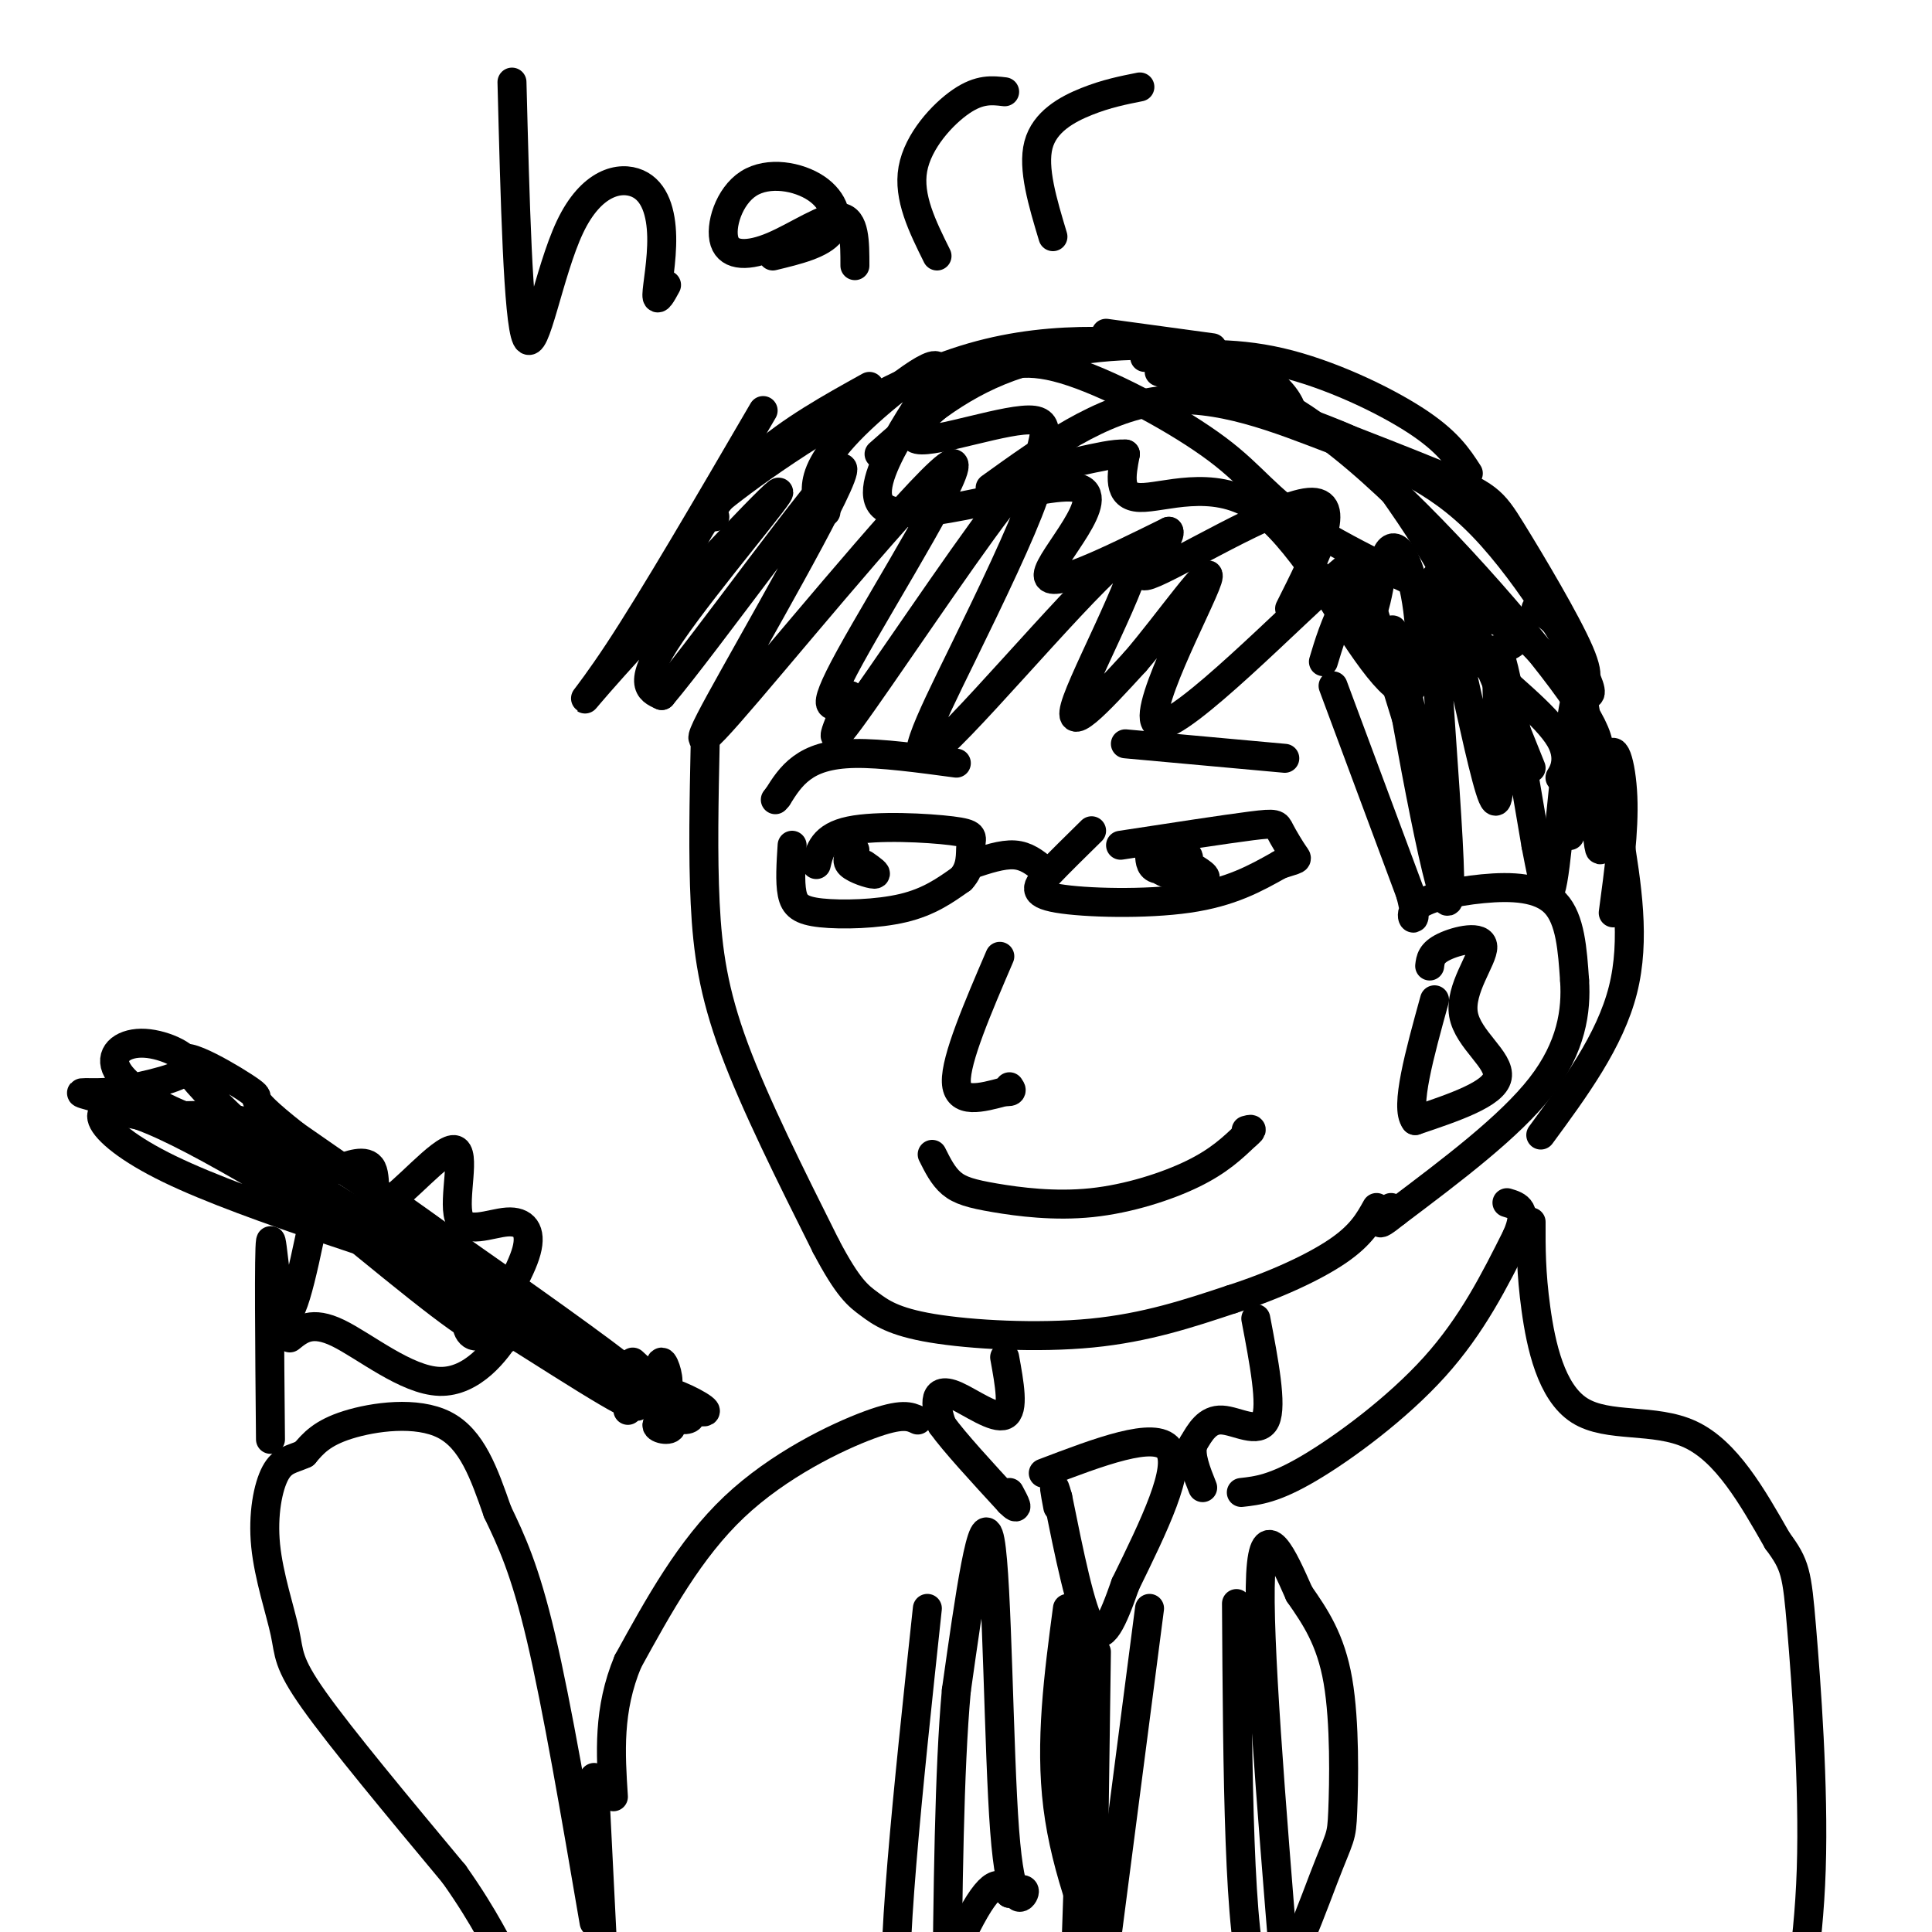 <svg viewBox='0 0 400 400' version='1.1' xmlns='http://www.w3.org/2000/svg' xmlns:xlink='http://www.w3.org/1999/xlink'><g fill='none' stroke='#000000' stroke-width='6' stroke-linecap='round' stroke-linejoin='round'><path d='M141,127c0.000,0.000 0.100,0.100 0.1,0.1'/><path d='M158,85c-11.364,19.491 -22.727,38.982 -30,50c-7.273,11.018 -10.455,13.561 -1,3c9.455,-10.561 31.545,-34.228 34,-36c2.455,-1.772 -14.727,18.351 -22,29c-7.273,10.649 -4.636,11.825 -2,13'/><path d='M137,144c9.248,-10.947 33.368,-44.813 37,-47c3.632,-2.187 -13.226,27.306 -22,43c-8.774,15.694 -9.465,17.588 3,3c12.465,-14.588 38.087,-45.658 42,-47c3.913,-1.342 -13.882,27.045 -21,40c-7.118,12.955 -3.559,10.477 0,8'/><path d='M176,144c-1.720,4.900 -6.021,13.151 0,5c6.021,-8.151 22.362,-32.704 31,-44c8.638,-11.296 9.573,-9.335 7,-2c-2.573,7.335 -8.654,20.043 -15,33c-6.346,12.957 -12.959,26.164 -4,18c8.959,-8.164 33.489,-37.698 39,-40c5.511,-2.302 -7.997,22.628 -11,31c-3.003,8.372 4.498,0.186 12,-8'/><path d='M235,137c6.449,-7.422 16.571,-21.978 15,-17c-1.571,4.978 -14.833,29.489 -10,30c4.833,0.511 27.763,-22.978 37,-31c9.237,-8.022 4.782,-0.578 2,5c-2.782,5.578 -3.891,9.289 -5,13'/><path d='M276,142c0.000,0.000 16.000,43.000 16,43'/><path d='M292,185c2.080,7.571 -0.721,4.998 1,3c1.721,-1.998 7.963,-3.423 14,-4c6.037,-0.577 11.868,-0.308 15,3c3.132,3.308 3.566,9.654 4,16'/><path d='M326,203c0.400,6.222 -0.600,13.778 -7,22c-6.400,8.222 -18.200,17.111 -30,26'/><path d='M289,251c-5.167,4.167 -3.083,1.583 -1,-1'/><path d='M146,154c-0.244,11.511 -0.489,23.022 0,33c0.489,9.978 1.711,18.422 6,30c4.289,11.578 11.644,26.289 19,41'/><path d='M171,258c4.624,8.796 6.683,10.285 9,12c2.317,1.715 4.893,3.654 13,5c8.107,1.346 21.745,2.099 33,1c11.255,-1.099 20.128,-4.049 29,-7'/><path d='M255,269c9.044,-2.911 17.156,-6.689 22,-10c4.844,-3.311 6.422,-6.156 8,-9'/><path d='M164,175c-0.244,3.780 -0.488,7.560 0,10c0.488,2.440 1.708,3.542 6,4c4.292,0.458 11.655,0.274 17,-1c5.345,-1.274 8.673,-3.637 12,-6'/><path d='M199,182c2.239,-2.354 1.837,-5.239 2,-7c0.163,-1.761 0.890,-2.397 -4,-3c-4.890,-0.603 -15.397,-1.172 -21,0c-5.603,1.172 -6.301,4.086 -7,7'/><path d='M201,179c3.250,-1.083 6.500,-2.167 9,-2c2.500,0.167 4.250,1.583 6,3'/><path d='M226,172c-3.339,3.280 -6.679,6.560 -9,9c-2.321,2.440 -3.625,4.042 2,5c5.625,0.958 18.179,1.274 27,0c8.821,-1.274 13.911,-4.137 19,-7'/><path d='M265,179c3.791,-1.262 3.769,-0.915 3,-2c-0.769,-1.085 -2.284,-3.600 -3,-5c-0.716,-1.400 -0.633,-1.686 -6,-1c-5.367,0.686 -16.183,2.343 -27,4'/><path d='M177,176c-1.022,1.000 -2.044,2.000 -1,3c1.044,1.000 4.156,2.000 5,2c0.844,0.000 -0.578,-1.000 -2,-2'/><path d='M238,177c0.081,1.407 0.162,2.814 2,3c1.838,0.186 5.432,-0.848 6,-2c0.568,-1.152 -1.889,-2.422 -4,-2c-2.111,0.422 -3.876,2.537 -2,4c1.876,1.463 7.393,2.275 9,2c1.607,-0.275 -0.697,-1.638 -3,-3'/><path d='M207,198c-4.583,10.667 -9.167,21.333 -9,26c0.167,4.667 5.083,3.333 10,2'/><path d='M208,226c1.833,0.167 1.417,-0.417 1,-1'/><path d='M193,239c1.128,2.262 2.255,4.523 4,6c1.745,1.477 4.107,2.169 9,3c4.893,0.831 12.317,1.801 20,1c7.683,-0.801 15.624,-3.372 21,-6c5.376,-2.628 8.188,-5.314 11,-8'/><path d='M258,235c1.833,-1.500 0.917,-1.250 0,-1'/><path d='M296,200c0.158,-1.356 0.316,-2.711 3,-4c2.684,-1.289 7.895,-2.510 8,0c0.105,2.510 -4.895,8.753 -4,14c0.895,5.247 7.684,9.499 7,13c-0.684,3.501 -8.842,6.250 -17,9'/><path d='M293,232c-2.167,-2.667 0.917,-13.833 4,-25'/><path d='M282,119c0.000,0.000 17.000,55.000 17,55'/><path d='M293,151c-3.126,-14.449 -6.252,-28.897 -4,-15c2.252,13.897 9.882,56.141 11,50c1.118,-6.141 -4.278,-60.667 -3,-66c1.278,-5.333 9.229,38.526 12,45c2.771,6.474 0.363,-24.436 1,-29c0.637,-4.564 4.318,17.218 8,39'/><path d='M318,175c1.900,9.721 2.651,14.523 4,4c1.349,-10.523 3.295,-36.372 5,-36c1.705,0.372 3.168,26.966 4,32c0.832,5.034 1.032,-11.491 2,-17c0.968,-5.509 2.705,-0.003 3,7c0.295,7.003 -0.853,15.501 -2,24'/><path d='M319,235c7.167,-9.750 14.333,-19.500 17,-30c2.667,-10.500 0.833,-21.750 -1,-33'/><path d='M335,172c-0.797,-8.526 -2.288,-13.343 -5,-14c-2.712,-0.657 -6.644,2.844 -7,3c-0.356,0.156 2.866,-3.035 0,-8c-2.866,-4.965 -11.819,-11.704 -16,-16c-4.181,-4.296 -3.591,-6.148 -3,-8'/><path d='M304,129c-1.044,-1.689 -2.156,-1.911 -3,0c-0.844,1.911 -1.422,5.956 -2,10'/><path d='M171,106c-1.053,-1.222 -2.105,-2.445 -2,-5c0.105,-2.555 1.369,-6.443 8,-13c6.631,-6.557 18.630,-15.785 17,-11c-1.630,4.785 -16.891,23.581 -11,28c5.891,4.419 32.932,-5.541 40,-4c7.068,1.541 -5.838,14.583 -6,18c-0.162,3.417 12.419,-2.792 25,-9'/><path d='M242,110c0.952,1.798 -9.167,10.792 -4,9c5.167,-1.792 25.619,-14.369 33,-15c7.381,-0.631 1.690,10.685 -4,22'/><path d='M260,273c1.711,8.978 3.422,17.956 2,21c-1.422,3.044 -5.978,0.156 -9,0c-3.022,-0.156 -4.511,2.422 -6,5'/><path d='M247,299c-0.667,2.333 0.667,5.667 2,9'/><path d='M257,309c3.400,-0.378 6.800,-0.756 14,-5c7.200,-4.244 18.200,-12.356 26,-21c7.800,-8.644 12.400,-17.822 17,-27'/><path d='M314,256c2.500,-5.667 0.250,-6.333 -2,-7'/><path d='M208,281c1.006,5.524 2.012,11.048 0,12c-2.012,0.952 -7.042,-2.667 -10,-4c-2.958,-1.333 -3.845,-0.381 -4,1c-0.155,1.381 0.423,3.190 1,5'/><path d='M195,295c2.500,3.500 8.250,9.750 14,16'/><path d='M209,311c2.333,2.333 1.167,0.167 0,-2'/><path d='M216,305c11.583,-4.417 23.167,-8.833 26,-5c2.833,3.833 -3.083,15.917 -9,28'/><path d='M233,328c-2.644,7.556 -4.756,12.444 -7,9c-2.244,-3.444 -4.622,-15.222 -7,-27'/><path d='M219,310c-1.167,-4.167 -0.583,-1.083 0,2'/><path d='M225,337c0.000,0.000 -3.000,89.000 -3,89'/><path d='M227,342c0.000,0.000 -1.000,72.000 -1,72'/><path d='M238,333c0.000,0.000 -10.000,77.000 -10,77'/><path d='M221,333c-1.833,13.833 -3.667,27.667 -2,41c1.667,13.333 6.833,26.167 12,39'/><path d='M190,294c-1.600,-0.756 -3.200,-1.511 -10,1c-6.800,2.511 -18.800,8.289 -28,17c-9.200,8.711 -15.600,20.356 -22,32'/><path d='M130,344c-4.167,10.000 -3.583,19.000 -3,28'/><path d='M317,253c-0.018,5.250 -0.036,10.500 1,18c1.036,7.500 3.125,17.250 9,21c5.875,3.750 15.536,1.500 23,5c7.464,3.500 12.732,12.750 18,22'/><path d='M368,319c3.726,5.024 4.042,6.583 5,18c0.958,11.417 2.560,32.690 2,50c-0.560,17.310 -3.280,30.655 -6,44'/><path d='M123,368c0.000,0.000 3.000,60.000 3,60'/><path d='M192,333c-4.022,37.578 -8.044,75.156 -6,84c2.044,8.844 10.156,-11.044 15,-20c4.844,-8.956 6.422,-6.978 8,-5'/><path d='M209,392c2.134,-1.041 3.469,-1.145 3,0c-0.469,1.145 -2.742,3.539 -4,-13c-1.258,-16.539 -1.502,-52.011 -3,-60c-1.498,-7.989 -4.249,11.506 -7,31'/><path d='M198,350c-1.500,16.333 -1.750,41.667 -2,67'/><path d='M256,332c0.222,35.107 0.443,70.214 4,78c3.557,7.786 10.448,-11.748 14,-21c3.552,-9.252 3.764,-8.222 4,-14c0.236,-5.778 0.496,-18.365 -1,-27c-1.496,-8.635 -4.748,-13.317 -8,-18'/><path d='M269,330c-3.244,-7.333 -7.356,-16.667 -8,-4c-0.644,12.667 2.178,47.333 5,82'/><path d='M123,398c-3.833,-22.417 -7.667,-44.833 -11,-59c-3.333,-14.167 -6.167,-20.083 -9,-26'/><path d='M103,313c-2.798,-8.024 -5.292,-15.083 -11,-18c-5.708,-2.917 -14.631,-1.690 -20,0c-5.369,1.690 -7.185,3.845 -9,6'/><path d='M63,301c-2.566,1.187 -4.480,1.155 -6,4c-1.520,2.845 -2.644,8.567 -2,15c0.644,6.433 3.058,13.578 4,18c0.942,4.422 0.412,6.121 6,14c5.588,7.879 17.294,21.940 29,36'/><path d='M94,388c6.778,9.556 9.222,15.444 11,18c1.778,2.556 2.889,1.778 4,1'/><path d='M56,298c-0.178,-19.533 -0.356,-39.067 0,-41c0.356,-1.933 1.244,13.733 3,15c1.756,1.267 4.378,-11.867 7,-25'/><path d='M66,247c1.550,-4.822 1.926,-4.377 4,-5c2.074,-0.623 5.845,-2.314 7,0c1.155,2.314 -0.307,8.633 3,7c3.307,-1.633 11.383,-11.219 14,-11c2.617,0.219 -0.226,10.244 1,14c1.226,3.756 6.523,1.242 10,1c3.477,-0.242 5.136,1.788 4,6c-1.136,4.212 -5.068,10.606 -9,17'/><path d='M100,276c-2.441,2.021 -4.044,-1.427 -3,-3c1.044,-1.573 4.736,-1.272 7,-1c2.264,0.272 3.102,0.516 1,4c-2.102,3.484 -7.143,10.207 -14,10c-6.857,-0.207 -15.531,-7.345 -21,-10c-5.469,-2.655 -7.735,-0.828 -10,1'/><path d='M105,277c-1.556,0.644 -3.111,1.289 -14,-7c-10.889,-8.289 -31.111,-25.511 -41,-33c-9.889,-7.489 -9.444,-5.244 -9,-3'/><path d='M41,234c-8.512,-4.810 -25.292,-15.333 -3,-2c22.292,13.333 83.655,50.524 94,55c10.345,4.476 -30.327,-23.762 -71,-52'/><path d='M61,235c-11.837,-9.354 -5.930,-6.739 -9,-9c-3.070,-2.261 -15.115,-9.399 -14,-6c1.115,3.399 15.392,17.334 28,26c12.608,8.666 23.548,12.064 33,18c9.452,5.936 17.415,14.410 20,17c2.585,2.590 -0.207,-0.705 -3,-4'/><path d='M116,277c-0.152,-1.943 0.970,-4.799 -15,-11c-15.970,-6.201 -49.030,-15.746 -66,-24c-16.970,-8.254 -17.848,-15.215 -6,-11c11.848,4.215 36.424,19.608 61,35'/><path d='M90,266c19.191,11.708 36.670,23.478 41,25c4.330,1.522 -4.488,-7.206 -19,-19c-14.512,-11.794 -34.718,-26.656 -48,-34c-13.282,-7.344 -19.641,-7.172 -26,-7'/><path d='M38,231c-7.365,-2.981 -12.778,-6.933 -14,-10c-1.222,-3.067 1.748,-5.249 6,-5c4.252,0.249 9.786,2.928 9,5c-0.786,2.072 -7.893,3.536 -15,5'/><path d='M24,226c-5.036,0.607 -10.125,-0.375 -5,1c5.125,1.375 20.464,5.107 23,6c2.536,0.893 -7.732,-1.054 -18,-3'/><path d='M131,282c3.056,2.856 6.111,5.712 7,5c0.889,-0.712 -0.389,-4.992 -1,-5c-0.611,-0.008 -0.554,4.256 2,7c2.554,2.744 7.607,3.967 7,3c-0.607,-0.967 -6.874,-4.125 -9,-4c-2.126,0.125 -0.111,3.534 2,5c2.111,1.466 4.317,0.990 4,0c-0.317,-0.990 -3.159,-2.495 -6,-4'/><path d='M137,289c-1.770,-1.257 -3.196,-2.400 -2,-2c1.196,0.400 5.014,2.342 5,4c-0.014,1.658 -3.859,3.032 -4,4c-0.141,0.968 3.424,1.530 3,0c-0.424,-1.530 -4.835,-5.151 -7,-6c-2.165,-0.849 -2.082,1.076 -2,3'/><path d='M233,154c0.000,0.000 33.000,3.000 33,3'/><path d='M198,158c-7.756,-1.044 -15.511,-2.089 -21,-2c-5.489,0.089 -8.711,1.311 -11,3c-2.289,1.689 -3.644,3.844 -5,6'/><path d='M161,165c-0.833,1.000 -0.417,0.500 0,0'/><path d='M272,118c7.638,12.423 15.277,24.845 19,25c3.723,0.155 3.532,-11.958 2,-20c-1.532,-8.042 -4.405,-12.014 -6,-8c-1.595,4.014 -1.912,16.014 -6,14c-4.088,-2.014 -11.947,-18.042 -21,-24c-9.053,-5.958 -19.301,-1.845 -24,-2c-4.699,-0.155 -3.850,-4.577 -3,-9'/><path d='M233,94c-4.615,-0.282 -14.654,3.513 -17,2c-2.346,-1.513 2.999,-8.333 -2,-9c-4.999,-0.667 -20.344,4.817 -24,4c-3.656,-0.817 4.377,-7.937 11,-12c6.623,-4.063 11.837,-5.068 21,-2c9.163,3.068 22.275,10.211 30,16c7.725,5.789 10.064,10.226 19,16c8.936,5.774 24.468,12.887 40,20'/><path d='M311,129c6.000,4.333 1.000,5.167 -4,6'/><path d='M248,81c-1.907,-2.388 -3.815,-4.775 1,-4c4.815,0.775 16.352,4.713 32,18c15.648,13.287 35.405,35.923 44,48c8.595,12.077 6.027,13.593 4,16c-2.027,2.407 -3.514,5.703 -5,9'/><path d='M317,133c6.855,7.088 13.710,14.175 12,9c-1.710,-5.175 -11.984,-22.614 -22,-33c-10.016,-10.386 -19.774,-13.719 -31,-18c-11.226,-4.281 -23.922,-9.509 -36,-8c-12.078,1.509 -23.539,9.754 -35,18'/><path d='M268,87c-0.452,-2.042 -0.905,-4.083 -4,-7c-3.095,-2.917 -8.833,-6.708 -19,-8c-10.167,-1.292 -24.762,-0.083 -36,4c-11.238,4.083 -19.119,11.042 -27,18'/><path d='M248,72c-16.089,-1.489 -32.178,-2.978 -50,3c-17.822,5.978 -37.378,19.422 -46,26c-8.622,6.578 -6.311,6.289 -4,6'/><path d='M180,80c-8.133,4.511 -16.267,9.022 -23,15c-6.733,5.978 -12.067,13.422 -14,18c-1.933,4.578 -0.467,6.289 1,8'/><path d='M240,77c14.935,5.012 29.869,10.024 37,13c7.131,2.976 6.458,3.917 9,8c2.542,4.083 8.298,11.310 14,22c5.702,10.690 11.351,24.845 17,39'/><path d='M318,126c2.556,1.444 5.111,2.889 7,8c1.889,5.111 3.111,13.889 3,21c-0.111,7.111 -1.556,12.556 -3,18'/><path d='M326,142c1.851,-0.363 3.702,-0.726 1,-7c-2.702,-6.274 -9.958,-18.458 -14,-25c-4.042,-6.542 -4.869,-7.440 -16,-12c-11.131,-4.560 -32.565,-12.780 -54,-21'/><path d='M304,98c-2.156,-3.333 -4.311,-6.667 -11,-11c-6.689,-4.333 -17.911,-9.667 -28,-12c-10.089,-2.333 -19.044,-1.667 -28,-1'/><path d='M251,72c0.000,0.000 -22.000,-3.000 -22,-3'/><path d='M106,17c0.630,24.669 1.260,49.338 3,53c1.740,3.662 4.591,-13.685 9,-23c4.409,-9.315 10.378,-10.600 14,-9c3.622,1.600 4.898,6.085 5,11c0.102,4.915 -0.971,10.262 -1,12c-0.029,1.738 0.985,-0.131 2,-2'/><path d='M160,53c5.041,-1.215 10.083,-2.430 12,-5c1.917,-2.570 0.710,-6.494 -3,-9c-3.710,-2.506 -9.922,-3.594 -14,-1c-4.078,2.594 -6.021,8.871 -5,12c1.021,3.129 5.006,3.112 10,1c4.994,-2.112 10.998,-6.318 14,-6c3.002,0.318 3.001,5.159 3,10'/><path d='M194,53c-3.022,-6.089 -6.044,-12.178 -5,-18c1.044,-5.822 6.156,-11.378 10,-14c3.844,-2.622 6.422,-2.311 9,-2'/><path d='M218,49c-2.133,-7.089 -4.267,-14.178 -3,-19c1.267,-4.822 5.933,-7.378 10,-9c4.067,-1.622 7.533,-2.311 11,-3'/></g>
</svg>